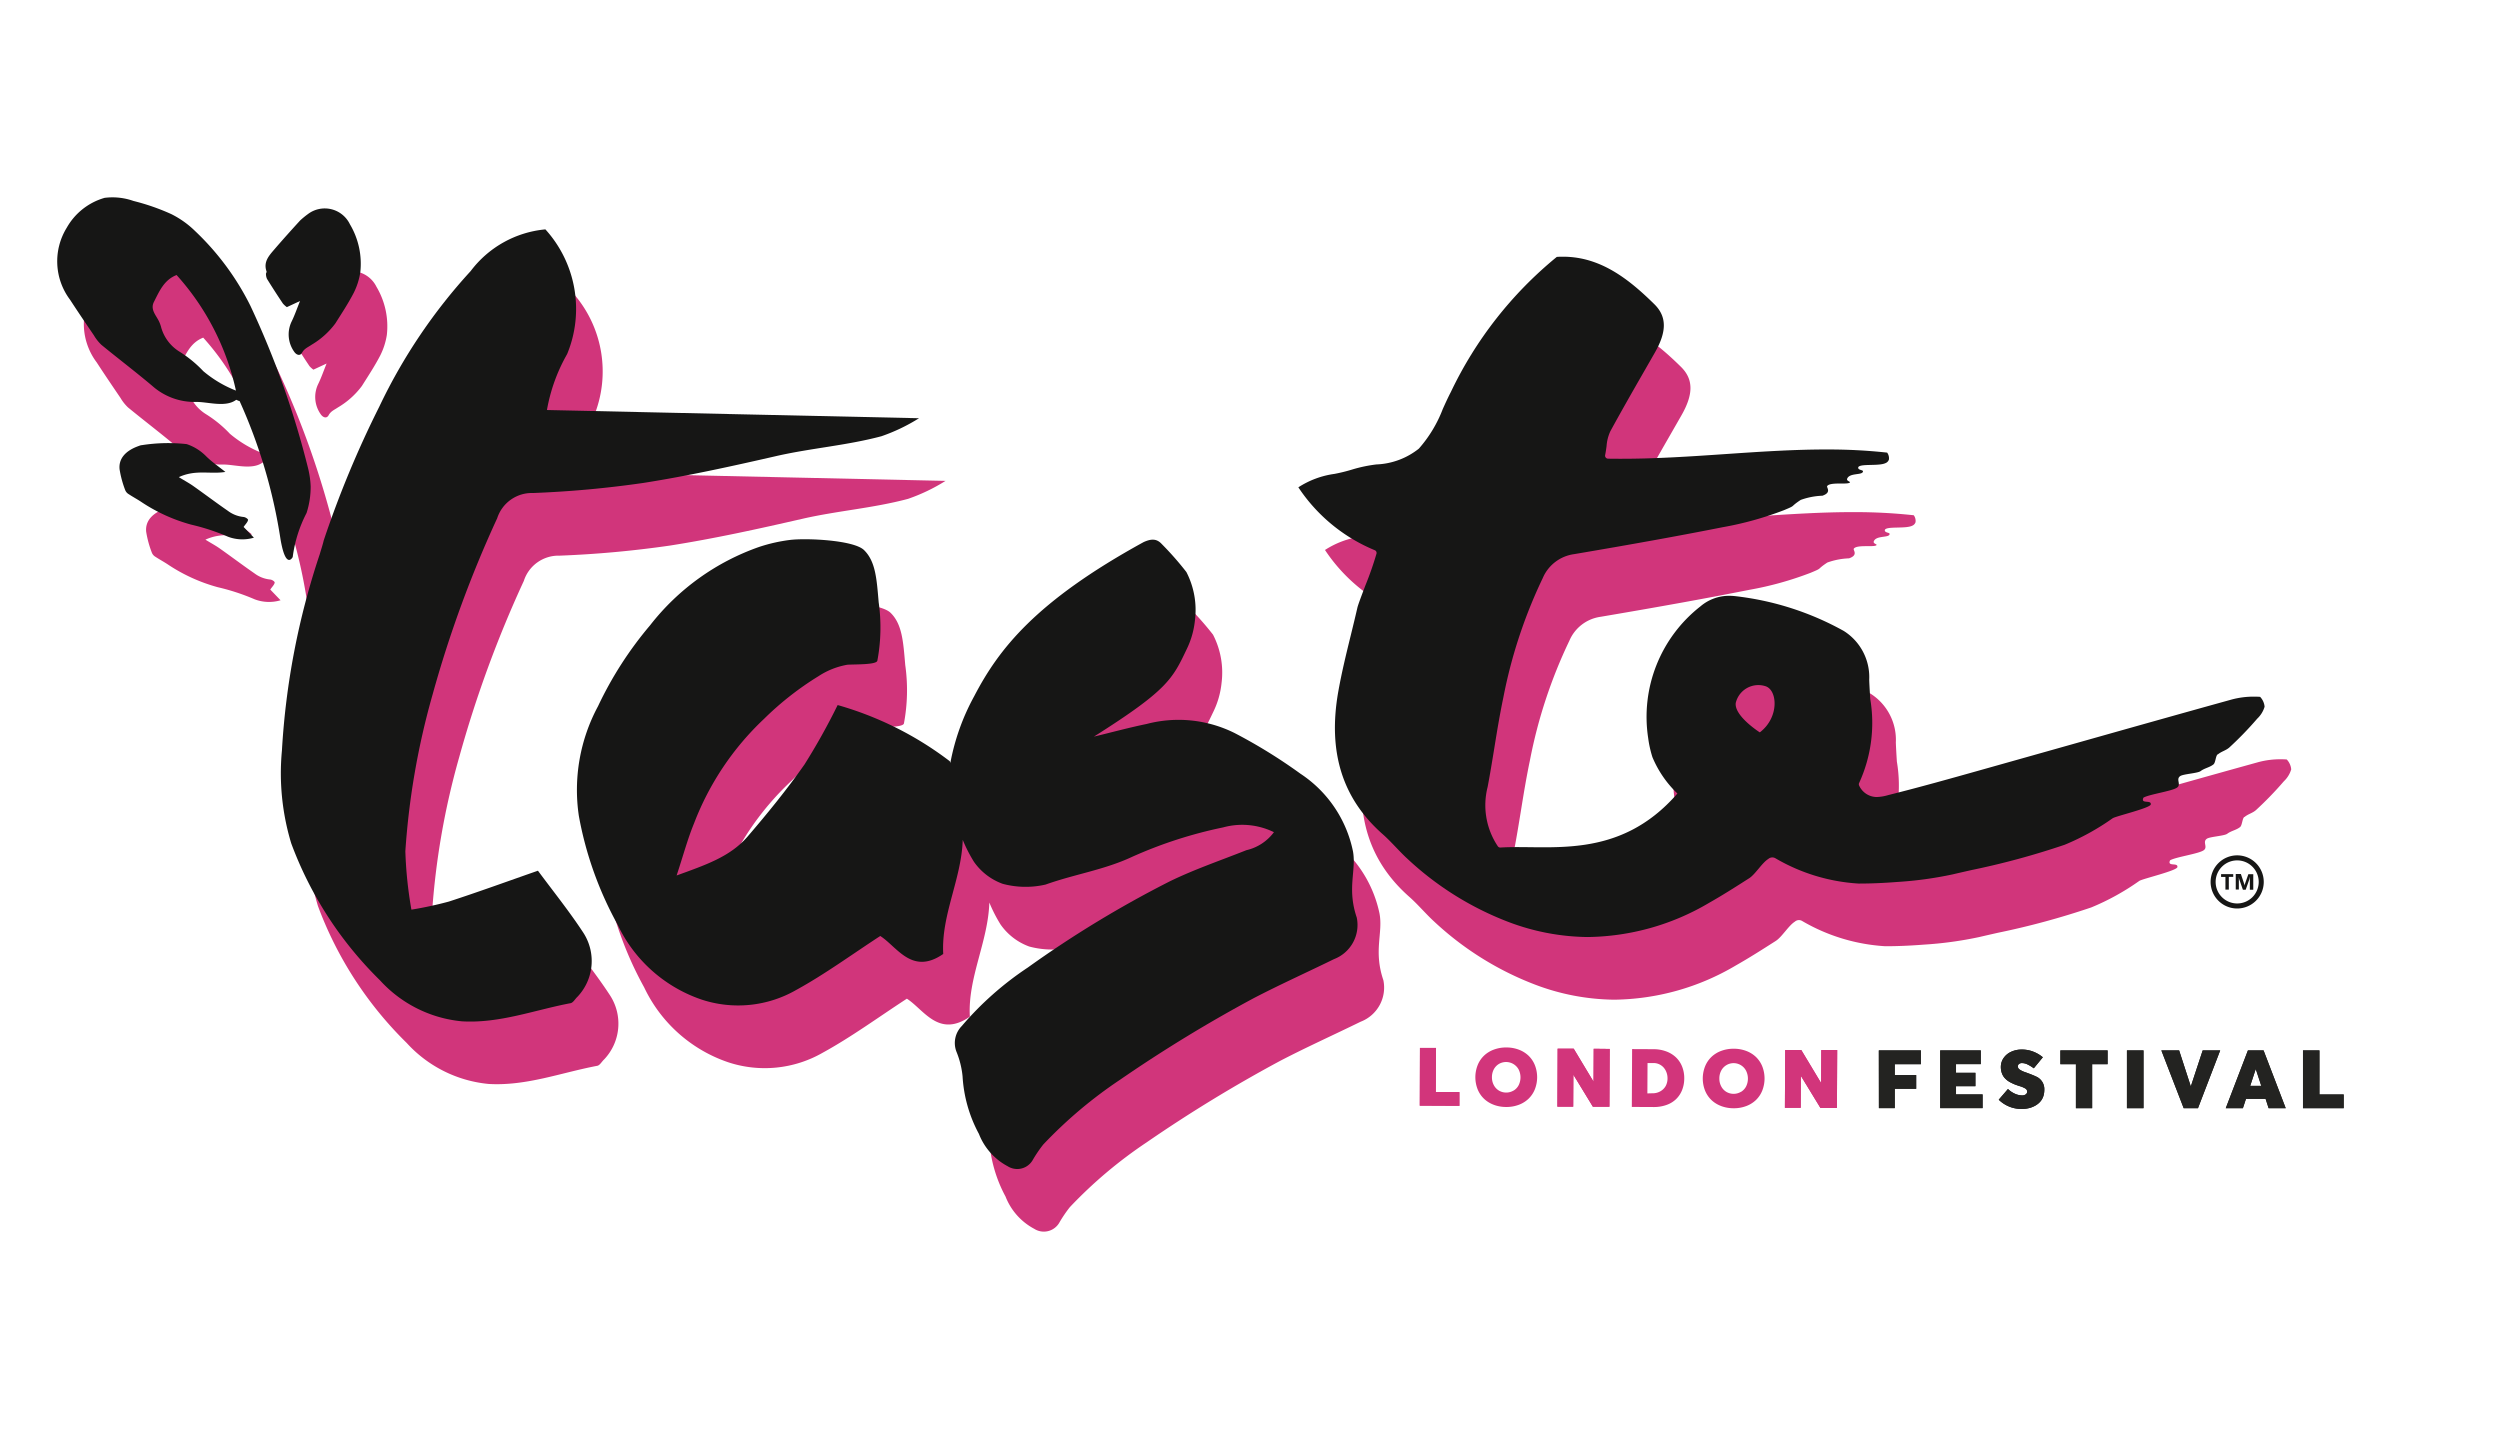 <?xml version="1.0" encoding="UTF-8"?> <svg xmlns="http://www.w3.org/2000/svg" xmlns:xlink="http://www.w3.org/1999/xlink" width="140" height="80" viewBox="0 0 140 80"><defs><clipPath id="b"><rect width="140" height="80"></rect></clipPath></defs><g id="a" clip-path="url(#b)"><g transform="translate(0.474 5.87)"><rect width="133.6" height="57.927" transform="translate(2.727 5.167)" fill="none"></rect><rect width="133.6" height="57.927" transform="translate(2.727 5.167)" fill="none"></rect><path d="M108.114,65.381a6.841,6.841,0,0,0-2.934-4.312,29.517,29.517,0,0,0-3.684-2.276,7.037,7.037,0,0,0-4.927-.51c-.992.205-1.971.471-2.955.709,4.128-2.611,4.4-3.219,5.213-4.931a4.782,4.782,0,0,0,.445-1.585,4.629,4.629,0,0,0-.479-2.7A17.312,17.312,0,0,0,97.4,48.2c-.28-.3-.584-.293-1.009-.1-6.052,3.321-8.113,5.99-9.489,8.634a12.534,12.534,0,0,0-1.332,3.727c-.022-.059-.036-.093-.036-.093a18.841,18.841,0,0,0-6.276-3.143,36.578,36.578,0,0,1-1.857,3.327c-.982,1.4-2.067,2.735-3.184,4.033-.985,1.144-2.379,1.6-3.978,2.184.378-1.144.62-2.055.976-2.918A15.782,15.782,0,0,1,75.145,58a17.094,17.094,0,0,1,3.051-2.39,4.293,4.293,0,0,1,1.616-.637c.551-.027,1.583,0,1.67-.215a10.055,10.055,0,0,0,.076-3.279c-.112-1.292-.166-2.285-.82-2.925-.576-.563-3.253-.685-4.17-.565a9.064,9.064,0,0,0-1.69.383,13.318,13.318,0,0,0-6.12,4.393,20.57,20.57,0,0,0-2.914,4.529,9.891,9.891,0,0,0-1.076,6.148,19.938,19.938,0,0,0,2.169,6.085,8.081,8.081,0,0,0,4.695,4.191,6.525,6.525,0,0,0,5.317-.538c1.607-.882,3.1-1.977,4.7-3.019.954.613,1.779,2.216,3.526,1.007-.122-2.183,1.023-4.191,1.092-6.391A8.257,8.257,0,0,0,86.891,66,3.35,3.35,0,0,0,88.5,67.24a4.966,4.966,0,0,0,2.4.042c1.639-.585,3.291-.822,4.863-1.56a24.617,24.617,0,0,1,5.089-1.646,4.038,4.038,0,0,1,2.844.268,2.662,2.662,0,0,1-1.546,1.009c-1.436.572-2.908,1.071-4.293,1.747a60.857,60.857,0,0,0-7.946,4.824,17.757,17.757,0,0,0-3.7,3.279,1.352,1.352,0,0,0-.3,1.424,4.9,4.9,0,0,1,.347,1.39,7.716,7.716,0,0,0,.916,3.225,3.48,3.48,0,0,0,1.607,1.807,1,1,0,0,0,1.416-.365,7.339,7.339,0,0,1,.576-.846,25.085,25.085,0,0,1,4.306-3.633,79.567,79.567,0,0,1,7.457-4.553c1.486-.774,3.016-1.462,4.522-2.2a2.048,2.048,0,0,0,1.275-2.325c-.564-1.657-.007-2.645-.219-3.748" transform="translate(-31.338 -20.105)" fill="#d1357b"></path><path d="M175.972,41.122s-1.434-.911-1.348-1.643a1.3,1.3,0,0,1,1.654-.946c.689.2.8,1.75-.306,2.589m25.648,1.237c.211-.18.46-.219.661-.405a19.188,19.188,0,0,0,1.52-1.569l.026-.03a1.5,1.5,0,0,0,.413-.669.913.913,0,0,0-.251-.554c-.105-.007-.212-.011-.32-.011a4.75,4.75,0,0,0-1.272.161c-2.952.818-5.95,1.665-8.849,2.483q-2.33.658-4.662,1.314l-.583.164c-1.643.462-3.342.94-5.026,1.362l-.11.028a2.5,2.5,0,0,1-.645.109,1.089,1.089,0,0,1-.982-.631.168.168,0,0,1,0-.166,8.07,8.07,0,0,0,.617-4.692c-.022-.352-.045-.716-.058-1.074a3.057,3.057,0,0,0-1.427-2.738,16.26,16.26,0,0,0-6.123-1.953c-.094-.009-.186-.014-.276-.014a2.468,2.468,0,0,0-1.623.59,7.851,7.851,0,0,0-2.93,7.37,6.257,6.257,0,0,0,.238,1.074,6.018,6.018,0,0,0,1.4,2.038c-3.283,3.779-7.183,2.854-9.91,3.025h-.011a.165.165,0,0,1-.136-.071,4.127,4.127,0,0,1-.57-3.324c.135-.713.254-1.442.369-2.148.152-.941.311-1.913.511-2.862a27.561,27.561,0,0,1,2.207-6.686,2.234,2.234,0,0,1,1.756-1.339c3.359-.569,5.923-1.034,8.314-1.507a18.559,18.559,0,0,0,3.439-.956c.722-.3.28-.14.936-.574a4,4,0,0,1,1.215-.235c.54-.185.215-.464.266-.539.157-.233,1.045-.087,1.238-.179.151-.072-.179-.083-.117-.237.126-.318.759-.2.867-.358s-.265-.085-.25-.267c.05-.237,1.143-.06,1.528-.244a.322.322,0,0,0,.192-.2.53.53,0,0,0-.1-.389,30.329,30.329,0,0,0-3.226-.175c-1.921-.009-3.9.126-5.812.256-1.972.135-4.011.274-6.053.264-.179,0-.359,0-.539-.006a.167.167,0,0,1-.161-.2c.036-.182.059-.347.08-.506a2.379,2.379,0,0,1,.208-.821c.6-1.1,1.234-2.211,1.849-3.282q.326-.568.651-1.136c.674-1.182.665-2.014-.029-2.7-1.4-1.377-2.986-2.653-5.09-2.663-.124,0-.251,0-.377.011a21.949,21.949,0,0,0-5.93,7.561c-.16.305-.308.634-.452.951a7.268,7.268,0,0,1-1.342,2.225,4.067,4.067,0,0,1-2.381.885,7.989,7.989,0,0,0-1.313.272,9.256,9.256,0,0,1-1.031.257,4.952,4.952,0,0,0-2.023.752,9.469,9.469,0,0,0,4.289,3.526.167.167,0,0,1,.089.181,18.245,18.245,0,0,1-.629,1.8c-.2.528-.407,1.074-.443,1.232-.119.52-.247,1.046-.372,1.555-.253,1.03-.514,2.1-.7,3.154-.592,3.371.225,5.982,2.495,7.982.261.23.5.483.737.729.206.215.418.438.639.64a17.325,17.325,0,0,0,5.648,3.536,12.825,12.825,0,0,0,4.448.849,13.643,13.643,0,0,0,6.8-1.914c.758-.429,1.479-.889,2.243-1.377.347-.222.717-.86,1.072-1.081a.342.342,0,0,1,.413-.031,10.444,10.444,0,0,0,4.651,1.409c.644,0,1.33-.026,2.158-.09a20.9,20.9,0,0,0,3.09-.422q.516-.12,1.034-.237a43.773,43.773,0,0,0,5.253-1.425,13.635,13.635,0,0,0,2.692-1.488c.235-.131,2.1-.569,2.128-.77.044-.279-.586,0-.41-.379.313-.185,1.573-.361,1.872-.556.27-.176-.074-.466.184-.65.172-.122.978-.156,1.145-.281.219-.166.511-.206.721-.377.119-.1.117-.466.233-.564" transform="translate(-76.406 -2.472)" fill="#d1357b"></path><path d="M44.083,47.152c-1.756.613-3.362,1.2-4.988,1.728a20.651,20.651,0,0,1-2.1.453,22.959,22.959,0,0,1-.339-3.271,42.286,42.286,0,0,1,1.524-8.77A64.645,64.645,0,0,1,41.8,27.418,2.038,2.038,0,0,1,43.8,26.005a58.69,58.69,0,0,0,6.181-.565c2.491-.391,4.962-.937,7.422-1.5,1.956-.449,3.961-.594,5.913-1.116a10.209,10.209,0,0,0,2.1-1.007l-20.835-.46a9.7,9.7,0,0,1,1.131-3.134A6.628,6.628,0,0,0,44.5,11.24a5.92,5.92,0,0,0-4.185,2.336A30.741,30.741,0,0,0,35.2,21.169a56.9,56.9,0,0,0-3.111,7.489c-.062.262-.148.518-.224.777a42.162,42.162,0,0,0-2.117,10.988,13.528,13.528,0,0,0,.521,5.2,20.945,20.945,0,0,0,4.968,7.667,7.105,7.105,0,0,0,4.6,2.3c2.116.121,4.059-.637,6.075-1.017.146-.027.254-.238.385-.358a2.91,2.91,0,0,0,.331-3.585c-.776-1.188-1.672-2.3-2.545-3.478" transform="translate(-12.939 -0.758)" fill="#d1357b"></path><path d="M11.321,17.147A6.716,6.716,0,0,0,9.99,16.061a2.339,2.339,0,0,1-1.008-1.331,1.921,1.921,0,0,0-.125-.352c-.167-.351-.506-.668-.283-1.1.3-.59.564-1.227,1.266-1.5a14.157,14.157,0,0,1,3.323,6.472,6.525,6.525,0,0,1-1.842-1.1m5.022,10.42a7.407,7.407,0,0,1,.776-2.467,4.761,4.761,0,0,0,.229-1.5,5.056,5.056,0,0,0-.135-.964,49.48,49.48,0,0,0-3.234-9.123,14.875,14.875,0,0,0-3.1-4.195,5.254,5.254,0,0,0-1.331-.955,12.362,12.362,0,0,0-2.122-.738,3.52,3.52,0,0,0-1.612-.174A3.556,3.556,0,0,0,3.685,9.134a3.581,3.581,0,0,0,.19,4.03c.436.67.885,1.331,1.334,1.992a2.431,2.431,0,0,0,.416.527c.948.778,1.926,1.519,2.862,2.31a3.564,3.564,0,0,0,2.45.891c.629-.012,1.635.323,2.224-.109.042-.031.084.041.206.059a29.6,29.6,0,0,1,2.294,7.752c.3,1.74.683.98.683.98" transform="translate(1.066 1.26)" fill="#d1357b"></path><path d="M27.85,12.409a.653.653,0,0,0,.06.276q.433.7.888,1.377a1.264,1.264,0,0,0,.221.2l.738-.343c-.179.443-.3.8-.467,1.141a1.667,1.667,0,0,0,.168,1.739c.139.166.317.193.415.012.123-.23.335-.305.522-.436a4.512,4.512,0,0,0,1.339-1.2c.356-.565.726-1.124,1.032-1.716a3.9,3.9,0,0,0,.365-1.141,4.322,4.322,0,0,0-.583-2.7A1.562,1.562,0,0,0,30.2,9.066a4.826,4.826,0,0,0-.432.343c-.489.533-.972,1.072-1.444,1.62-.3.35-.627.7-.437,1.236.014.039-.038.1-.034.144" transform="translate(-11.942 0.569)" fill="#d1357b"></path><path d="M17.727,40.81c.009-.066-.151-.168-.254-.176a1.743,1.743,0,0,1-.882-.347c-.656-.453-1.292-.934-1.943-1.393-.238-.167-.5-.306-.8-.492.952-.439,1.745-.15,2.608-.291-.363-.29-.743-.55-1.069-.868a2.742,2.742,0,0,0-1.1-.69,9.562,9.562,0,0,0-2.5.057.517.517,0,0,0-.166.042c-.746.258-1.152.707-1.091,1.309a5.75,5.75,0,0,0,.324,1.185.47.47,0,0,0,.2.219c.24.158.5.295.734.455a9.546,9.546,0,0,0,2.753,1.245,12.147,12.147,0,0,1,2.065.678,2.267,2.267,0,0,0,1.449.053l-.576-.6c.1-.151.23-.271.246-.387" transform="translate(-2.818 -14.051)" fill="#d1357b"></path><path d="M104.963,57.968a6.841,6.841,0,0,0-2.934-4.312,29.518,29.518,0,0,0-3.684-2.276,7.037,7.037,0,0,0-4.927-.51c-.992.205-1.971.471-2.955.709,4.128-2.611,4.4-3.219,5.213-4.931a4.782,4.782,0,0,0,.445-1.585,4.629,4.629,0,0,0-.479-2.7,17.308,17.308,0,0,0-1.387-1.577c-.28-.3-.584-.293-1.009-.1-6.052,3.321-8.113,5.99-9.489,8.634a12.535,12.535,0,0,0-1.332,3.727c-.022-.059-.036-.093-.036-.093a18.842,18.842,0,0,0-6.276-3.143,36.463,36.463,0,0,1-1.857,3.327c-.982,1.4-2.067,2.735-3.183,4.033-.985,1.144-2.379,1.6-3.978,2.184.378-1.144.619-2.055.975-2.918a15.782,15.782,0,0,1,3.926-5.858,17.1,17.1,0,0,1,3.052-2.39,4.293,4.293,0,0,1,1.616-.637c.551-.027,1.583,0,1.67-.215a10.056,10.056,0,0,0,.076-3.279c-.112-1.292-.166-2.285-.82-2.925-.576-.563-3.253-.685-4.17-.565a9.057,9.057,0,0,0-1.69.383,13.318,13.318,0,0,0-6.12,4.393,20.589,20.589,0,0,0-2.915,4.529,9.894,9.894,0,0,0-1.075,6.148,19.937,19.937,0,0,0,2.169,6.085A8.082,8.082,0,0,0,68.481,66.3a6.526,6.526,0,0,0,5.318-.538c1.607-.882,3.1-1.977,4.7-3.019.954.613,1.779,2.216,3.526,1.007-.122-2.183,1.023-4.191,1.092-6.391a8.256,8.256,0,0,0,.624,1.223,3.35,3.35,0,0,0,1.614,1.24,4.967,4.967,0,0,0,2.4.042c1.639-.585,3.291-.822,4.863-1.56A24.617,24.617,0,0,1,97.7,56.662a4.038,4.038,0,0,1,2.844.268A2.662,2.662,0,0,1,99,57.939c-1.436.572-2.908,1.071-4.293,1.747a60.856,60.856,0,0,0-7.946,4.824,17.757,17.757,0,0,0-3.7,3.279,1.352,1.352,0,0,0-.3,1.424,4.9,4.9,0,0,1,.347,1.39,7.716,7.716,0,0,0,.916,3.225,3.479,3.479,0,0,0,1.607,1.808,1,1,0,0,0,1.416-.365,7.342,7.342,0,0,1,.576-.846,25.087,25.087,0,0,1,4.306-3.633,79.567,79.567,0,0,1,7.457-4.553c1.486-.774,3.016-1.462,4.522-2.2a2.048,2.048,0,0,0,1.275-2.325c-.564-1.657-.007-2.645-.219-3.748" transform="translate(-29.678 -16.198)" fill="#161615"></path><path d="M256.479,75.71a1.206,1.206,0,1,1,1.212-1.2,1.206,1.206,0,0,1-1.212,1.2m.014-2.694a1.488,1.488,0,1,0,1.48,1.5,1.488,1.488,0,0,0-1.48-1.5" transform="translate(-131.677 -30.986)" fill="#161615"></path><path d="M258.665,75.243l0,0-.007.019-.122.349c-.017.048-.034.1-.05.144s-.02.069-.03.1l0,.009s0,.008-.006.009l0-.009a.714.714,0,0,0-.03-.117l-.067-.2-.1-.3a.029.029,0,0,0-.008-.017h-.273l-.012,0v.025q0,.409,0,.819c0,.005,0,.01,0,.015s0,.007,0,.011h.174c0-.009,0-.016,0-.022,0-.157,0-.314,0-.472,0-.019,0-.039,0-.059l-.006-.136v-.011s0-.005,0,0,0,.021.007.033a.836.836,0,0,0,.023.1c.02.056.04.113.059.169l.135.386.009.022c.019,0,.144,0,.16,0l0-.011c.008-.02.015-.04.022-.061l.16-.457a.906.906,0,0,0,.034-.106c0-.02.009-.041.013-.061,0,0,0-.006.006-.007a.086.086,0,0,1,0,.011c0,.056-.007.112-.007.168,0,.167,0,.333,0,.5,0,0,0,.01,0,.015a.042.042,0,0,0,0,.01h.18l.012,0v-.023q0-.411,0-.821a.078.078,0,0,0,0-.015.048.048,0,0,0,0-.01h-.276Z" transform="translate(-133.232 -32.156)" fill="#161615"></path><path d="M256.905,75.233l-.644,0h-.024v.007c0,.048,0,.1,0,.143l0,.008h.223a.036.036,0,0,1,.02,0,.052.052,0,0,1,0,.022c0,.082,0,.165,0,.247q0,.209,0,.417a.05.05,0,0,0,0,.022l.005,0h.185l0,0a.058.058,0,0,0,0-.022q0-.329,0-.658c0-.006,0-.013,0-.019l0-.011h.225a.046.046,0,0,0,.022,0c0-.052,0-.1,0-.157Z" transform="translate(-132.33 -32.153)" fill="#161615"></path><path d="M172.82,33.708s-1.434-.911-1.348-1.643a1.3,1.3,0,0,1,1.654-.946c.689.2.8,1.75-.306,2.589m25.648,1.237c.211-.18.46-.219.661-.405a19.182,19.182,0,0,0,1.52-1.569l.026-.03a1.5,1.5,0,0,0,.413-.669.913.913,0,0,0-.251-.554c-.105-.007-.212-.011-.32-.011a4.75,4.75,0,0,0-1.272.161c-2.952.818-5.95,1.665-8.849,2.483q-2.33.658-4.662,1.314l-.583.164c-1.643.462-3.342.94-5.026,1.362l-.11.028a2.5,2.5,0,0,1-.645.109,1.089,1.089,0,0,1-.982-.631.168.168,0,0,1,0-.166,8.07,8.07,0,0,0,.617-4.692c-.022-.352-.045-.716-.058-1.074a3.057,3.057,0,0,0-1.427-2.738,16.261,16.261,0,0,0-6.123-1.953c-.094-.009-.186-.014-.276-.014a2.468,2.468,0,0,0-1.623.59,7.851,7.851,0,0,0-2.93,7.37,6.26,6.26,0,0,0,.238,1.074,6.018,6.018,0,0,0,1.4,2.038c-3.284,3.779-7.183,2.854-9.91,3.025h-.011a.165.165,0,0,1-.136-.071,4.128,4.128,0,0,1-.57-3.324c.135-.713.254-1.442.369-2.148.152-.941.311-1.913.511-2.862a27.563,27.563,0,0,1,2.207-6.686,2.234,2.234,0,0,1,1.756-1.339c3.359-.569,5.923-1.034,8.314-1.507a18.558,18.558,0,0,0,3.439-.956c.722-.3.28-.14.936-.574a4,4,0,0,1,1.215-.235c.54-.185.215-.464.266-.539.157-.233,1.045-.087,1.238-.179.151-.072-.179-.083-.117-.237.126-.318.759-.2.867-.358s-.265-.085-.25-.267c.05-.237,1.143-.06,1.528-.245a.322.322,0,0,0,.192-.2.53.53,0,0,0-.1-.389,30.327,30.327,0,0,0-3.226-.175c-1.921-.009-3.9.126-5.812.256-1.972.135-4.011.274-6.053.264-.179,0-.359,0-.539-.006a.167.167,0,0,1-.161-.2c.036-.182.059-.347.08-.506a2.377,2.377,0,0,1,.208-.822c.6-1.1,1.234-2.211,1.849-3.282q.326-.568.651-1.136c.674-1.182.665-2.013-.029-2.7-1.4-1.377-2.986-2.653-5.09-2.663-.124,0-.251,0-.377.011a21.949,21.949,0,0,0-5.93,7.561c-.16.305-.308.634-.452.951a7.268,7.268,0,0,1-1.342,2.225,4.067,4.067,0,0,1-2.381.885,7.989,7.989,0,0,0-1.313.272,9.259,9.259,0,0,1-1.031.257,4.952,4.952,0,0,0-2.023.752,9.469,9.469,0,0,0,4.289,3.526.167.167,0,0,1,.089.181,18.239,18.239,0,0,1-.629,1.8c-.2.528-.407,1.074-.443,1.232-.119.52-.247,1.046-.372,1.555-.253,1.03-.514,2.1-.7,3.154-.592,3.371.225,5.982,2.495,7.982.261.23.5.483.737.729.206.215.418.438.639.64a17.325,17.325,0,0,0,5.648,3.536,12.826,12.826,0,0,0,4.448.849,13.643,13.643,0,0,0,6.8-1.914c.758-.429,1.479-.889,2.243-1.377.347-.222.717-.86,1.072-1.081a.342.342,0,0,1,.413-.031,10.443,10.443,0,0,0,4.651,1.409c.644,0,1.33-.026,2.158-.09a20.9,20.9,0,0,0,3.09-.422q.516-.12,1.034-.237a43.775,43.775,0,0,0,5.253-1.425,13.637,13.637,0,0,0,2.692-1.488c.235-.131,2.1-.569,2.128-.77.043-.279-.586,0-.41-.379.313-.185,1.573-.361,1.872-.556.27-.176-.074-.466.184-.65.172-.122.978-.156,1.145-.281.219-.166.511-.206.721-.377.119-.1.117-.466.233-.564" transform="translate(-74.745 1.435)" fill="#161615"></path><path d="M40.931,39.738c-1.756.613-3.362,1.2-4.988,1.728a20.651,20.651,0,0,1-2.1.453,22.957,22.957,0,0,1-.339-3.271,42.285,42.285,0,0,1,1.524-8.77A64.646,64.646,0,0,1,38.647,20a2.038,2.038,0,0,1,2.005-1.412,58.691,58.691,0,0,0,6.181-.565c2.491-.391,4.962-.937,7.422-1.5,1.956-.449,3.961-.594,5.913-1.116a10.209,10.209,0,0,0,2.1-1.007l-20.835-.46a9.7,9.7,0,0,1,1.131-3.134,6.628,6.628,0,0,0-1.218-6.982,5.92,5.92,0,0,0-4.185,2.336,30.741,30.741,0,0,0-5.117,7.593,56.9,56.9,0,0,0-3.111,7.489c-.062.262-.148.518-.224.777a42.163,42.163,0,0,0-2.117,10.988,13.528,13.528,0,0,0,.521,5.2,20.945,20.945,0,0,0,4.968,7.667,7.105,7.105,0,0,0,4.6,2.3c2.116.121,4.059-.637,6.075-1.017.146-.027.254-.238.385-.358a2.91,2.91,0,0,0,.331-3.585c-.776-1.187-1.672-2.3-2.545-3.478" transform="translate(-11.278 3.151)" fill="#161615"></path><path d="M8.17,9.734A6.717,6.717,0,0,0,6.838,8.648,2.339,2.339,0,0,1,5.83,7.316a1.921,1.921,0,0,0-.125-.352c-.167-.351-.506-.668-.283-1.1.3-.59.564-1.227,1.266-1.5a14.157,14.157,0,0,1,3.323,6.472,6.525,6.525,0,0,1-1.842-1.1m5.022,10.42a7.407,7.407,0,0,1,.776-2.467,4.761,4.761,0,0,0,.229-1.5,5.056,5.056,0,0,0-.135-.964A49.48,49.48,0,0,0,10.828,6.1a14.875,14.875,0,0,0-3.1-4.195A5.254,5.254,0,0,0,6.394.954,12.362,12.362,0,0,0,4.272.216,3.52,3.52,0,0,0,2.66.042,3.556,3.556,0,0,0,.534,1.721a3.581,3.581,0,0,0,.19,4.03c.436.67.885,1.331,1.334,1.992a2.408,2.408,0,0,0,.416.528c.948.778,1.926,1.519,2.862,2.31a3.564,3.564,0,0,0,2.45.891c.629-.012,1.635.323,2.224-.109.042-.031.084.041.206.059a29.6,29.6,0,0,1,2.294,7.752c.3,1.74.683.98.683.98" transform="translate(2.727 5.167)" fill="#161615"></path><path d="M24.7,5a.653.653,0,0,0,.06.276q.433.7.888,1.377a1.282,1.282,0,0,0,.221.2l.738-.343c-.179.443-.3.8-.467,1.141a1.667,1.667,0,0,0,.168,1.739c.139.166.317.193.415.012.123-.23.335-.305.522-.436a4.512,4.512,0,0,0,1.339-1.2c.356-.565.726-1.124,1.032-1.716a3.9,3.9,0,0,0,.365-1.141,4.321,4.321,0,0,0-.583-2.7,1.562,1.562,0,0,0-2.351-.565A4.826,4.826,0,0,0,26.613,2c-.489.533-.972,1.072-1.444,1.62-.3.35-.627.7-.437,1.236.014.039-.038.1-.034.144" transform="translate(-10.279 4.476)" fill="#161615"></path><path d="M14.576,33.4c.009-.066-.151-.168-.254-.176a1.747,1.747,0,0,1-.882-.347c-.656-.453-1.292-.934-1.943-1.393-.238-.167-.5-.306-.8-.492.952-.439,1.745-.15,2.608-.291-.363-.29-.743-.55-1.069-.868a2.741,2.741,0,0,0-1.1-.69,9.562,9.562,0,0,0-2.5.057.517.517,0,0,0-.166.042c-.746.258-1.152.707-1.091,1.309A5.75,5.75,0,0,0,7.7,31.733a.469.469,0,0,0,.2.219c.24.158.5.295.734.455a9.546,9.546,0,0,0,2.753,1.245,12.147,12.147,0,0,1,2.065.678,2.267,2.267,0,0,0,1.449.053l-.576-.6c.1-.151.23-.271.246-.387" transform="translate(-1.157 -10.143)" fill="#161615"></path><rect width="133.6" height="57.927" transform="translate(2.727 5.167)" fill="none"></rect><g transform="translate(79.027 52.792)"><g transform="translate(0 0)"><path d="M225.037,36.578l.9,0-.013,2.468,1.323.006,0,.77-2.22-.011Z" transform="translate(-225.021 -36.557)" fill="#d2357b"></path><path d="M234.831,38.939a.772.772,0,0,0,.286-.308.992.992,0,0,0,0-.866.8.8,0,0,0-1.112-.316.783.783,0,0,0-.287.308.93.93,0,0,0-.1.434.916.916,0,0,0,.1.433.785.785,0,0,0,.284.311.806.806,0,0,0,.829,0m-1.12.795a1.589,1.589,0,0,1-.547-.343,1.52,1.52,0,0,1-.351-.529,1.855,1.855,0,0,1,.007-1.35,1.524,1.524,0,0,1,.356-.527,1.6,1.6,0,0,1,.551-.338,1.966,1.966,0,0,1,.7-.119,1.943,1.943,0,0,1,.7.125,1.6,1.6,0,0,1,.545.341,1.522,1.522,0,0,1,.352.53,1.856,1.856,0,0,1-.007,1.357,1.519,1.519,0,0,1-.358.526,1.591,1.591,0,0,1-.549.336,1.943,1.943,0,0,1-.7.118,1.966,1.966,0,0,1-.7-.126" transform="translate(-229.57 -36.528)" fill="#d2357b"></path><path d="M246.917,36.7l-.016,3.238-.925,0-1.083-1.777h-.011l-.009,1.771-.886,0L244,36.685l.9,0,1.1,1.83h.011l.009-1.825Z" transform="translate(-236.274 -36.621)" fill="#d2357b"></path><path d="M255.391,39.216a.85.85,0,0,0,.44-.111.779.779,0,0,0,.3-.3.885.885,0,0,0,.1-.425.925.925,0,0,0-.059-.336.852.852,0,0,0-.162-.273.752.752,0,0,0-.246-.18.723.723,0,0,0-.3-.067l-.352,0-.009,1.7Zm-1.143-2.474,1.2.006a2.038,2.038,0,0,1,.712.124,1.575,1.575,0,0,1,.546.336,1.451,1.451,0,0,1,.343.516,1.731,1.731,0,0,1,.119.658,1.77,1.77,0,0,1-.12.652,1.446,1.446,0,0,1-.337.509,1.477,1.477,0,0,1-.543.329,2.1,2.1,0,0,1-.723.115l-1.213-.006Z" transform="translate(-242.351 -36.655)" fill="#d2357b"></path><path d="M266.14,39.113a.772.772,0,0,0,.286-.308.992.992,0,0,0,0-.866.785.785,0,0,0-1.4-.008.925.925,0,0,0-.1.434.916.916,0,0,0,.1.433.784.784,0,0,0,.284.311.805.805,0,0,0,.829,0m-1.12.795a1.589,1.589,0,0,1-.547-.343,1.524,1.524,0,0,1-.351-.529,1.854,1.854,0,0,1,.007-1.35,1.529,1.529,0,0,1,.356-.527,1.6,1.6,0,0,1,.551-.338,1.966,1.966,0,0,1,.7-.119,1.944,1.944,0,0,1,.7.125,1.593,1.593,0,0,1,.545.341,1.521,1.521,0,0,1,.352.53,1.856,1.856,0,0,1-.007,1.357,1.524,1.524,0,0,1-.357.526,1.6,1.6,0,0,1-.549.336,1.943,1.943,0,0,1-.7.118,1.967,1.967,0,0,1-.7-.126" transform="translate(-248.143 -36.631)" fill="#d2357b"></path><path d="M275.3,40.1l.886,0,.009-1.771h.011l1.083,1.776.925,0,.016-3.238-.893,0-.009,1.825h-.011l-1.1-1.83-.9,0Z" transform="translate(-254.847 -36.724)" fill="#d2357b"></path><path d="M225.037,36.578l.9,0-.013,2.468,1.323.006,0,.77-2.22-.011Z" transform="translate(-225.021 -36.557)" fill="#d2357b"></path><path d="M246.917,36.7l-.016,3.238-.925,0-1.083-1.777h-.011l-.009,1.771-.886,0L244,36.685l.9,0,1.1,1.83h.011l.009-1.825Z" transform="translate(-236.274 -36.621)" fill="#d2357b"></path><path d="M275.3,40.1l.886,0,.009-1.771h.011l1.083,1.776.925,0,.016-3.238-.893,0-.009,1.825h-.011l-1.1-1.83-.9,0Z" transform="translate(-254.847 -36.724)" fill="#d2357b"></path></g><g transform="translate(25.712 0.115)"><path d="M248.773,49.687h2.281v-.77h-1.359V46.45h-.922Zm-2.956-1.25.306-.93h.01l.305.93Zm1.032,1.25h.957l-1.241-3.237h-.875l-1.241,3.237h.959l.172-.523h1.1Zm-3.692-3.237-.659,2h-.012l-.649-2h-.995l1.251,3.237h.8l1.244-3.237Zm-4.243,3.237h.929V46.45h-.929Zm-2.857,0h.91V47.222h.865V46.45h-2.645v.772h.87ZM233,49.733a1.853,1.853,0,0,0,.251-.017,1.656,1.656,0,0,0,.254-.054,1.4,1.4,0,0,0,.242-.1,1.112,1.112,0,0,0,.214-.144.953.953,0,0,0,.173-.195.911.911,0,0,0,.113-.253,1.147,1.147,0,0,0,.041-.313.768.768,0,0,0-.487-.754q-.141-.071-.574-.229a1.221,1.221,0,0,1-.334-.161.208.208,0,0,1-.087-.161.174.174,0,0,1,.061-.14.273.273,0,0,1,.179-.051.707.707,0,0,1,.283.067,2.056,2.056,0,0,1,.368.225l.508-.618a1.909,1.909,0,0,0-.561-.324,1.751,1.751,0,0,0-.65-.108,1.368,1.368,0,0,0-.586.135,1.022,1.022,0,0,0-.408.351.872.872,0,0,0-.147.493,1,1,0,0,0,.032.258.926.926,0,0,0,.082.212.784.784,0,0,0,.131.175,1.154,1.154,0,0,0,.166.14,1.5,1.5,0,0,0,.2.112q.111.055.209.092c.065.024.139.05.222.077a1.34,1.34,0,0,1,.349.148.2.2,0,0,1,.083.164.186.186,0,0,1-.072.148.336.336,0,0,1-.221.062.992.992,0,0,1-.382-.088,1.335,1.335,0,0,1-.4-.27l-.517.6a1.832,1.832,0,0,0,.595.388,1.8,1.8,0,0,0,.67.13m-4.543-.047h2.375v-.77h-1.489v-.456h1.087v-.752h-1.087v-.487h1.387V46.45h-2.274Zm-3.433,0h.889V48.6h1.2v-.767h-1.2v-.61h1.462V46.45H225.02Z" transform="translate(-225.019 -46.405)" fill="#232321"></path><path d="M248.773,49.687h2.281v-.77h-1.359V46.45h-.922Zm-2.956-1.25.306-.93h.01l.305.93Zm1.032,1.25h.957l-1.241-3.237h-.875l-1.241,3.237h.959l.172-.523h1.1Zm-3.692-3.237-.659,2h-.012l-.649-2h-.995l1.251,3.237h.8l1.244-3.237Zm-4.243,3.237h.929V46.45h-.929Zm-2.857,0h.91V47.222h.865V46.45h-2.645v.772h.87ZM233,49.733a1.853,1.853,0,0,0,.251-.017,1.656,1.656,0,0,0,.254-.054,1.4,1.4,0,0,0,.242-.1,1.112,1.112,0,0,0,.214-.144.953.953,0,0,0,.173-.195.911.911,0,0,0,.113-.253,1.147,1.147,0,0,0,.041-.313.768.768,0,0,0-.487-.754q-.141-.071-.574-.229a1.221,1.221,0,0,1-.334-.161.208.208,0,0,1-.087-.161.174.174,0,0,1,.061-.14.273.273,0,0,1,.179-.051.707.707,0,0,1,.283.067,2.056,2.056,0,0,1,.368.225l.508-.618a1.909,1.909,0,0,0-.561-.324,1.751,1.751,0,0,0-.65-.108,1.368,1.368,0,0,0-.586.135,1.022,1.022,0,0,0-.408.351.872.872,0,0,0-.147.493,1,1,0,0,0,.032.258.926.926,0,0,0,.082.212.784.784,0,0,0,.131.175,1.154,1.154,0,0,0,.166.14,1.5,1.5,0,0,0,.2.112q.111.055.209.092c.065.024.139.05.222.077a1.34,1.34,0,0,1,.349.148.2.2,0,0,1,.083.164.186.186,0,0,1-.072.148.336.336,0,0,1-.221.062.992.992,0,0,1-.382-.088,1.335,1.335,0,0,1-.4-.27l-.517.6a1.832,1.832,0,0,0,.595.388,1.8,1.8,0,0,0,.67.13m-4.543-.047h2.375v-.77h-1.489v-.456h1.087v-.752h-1.087v-.487h1.387V46.45h-2.274Zm-3.433,0h.889V48.6h1.2v-.767h-1.2v-.61h1.462V46.45H225.02Z" transform="translate(-225.019 -46.405)" fill="#232321"></path></g></g></g></g></svg> 